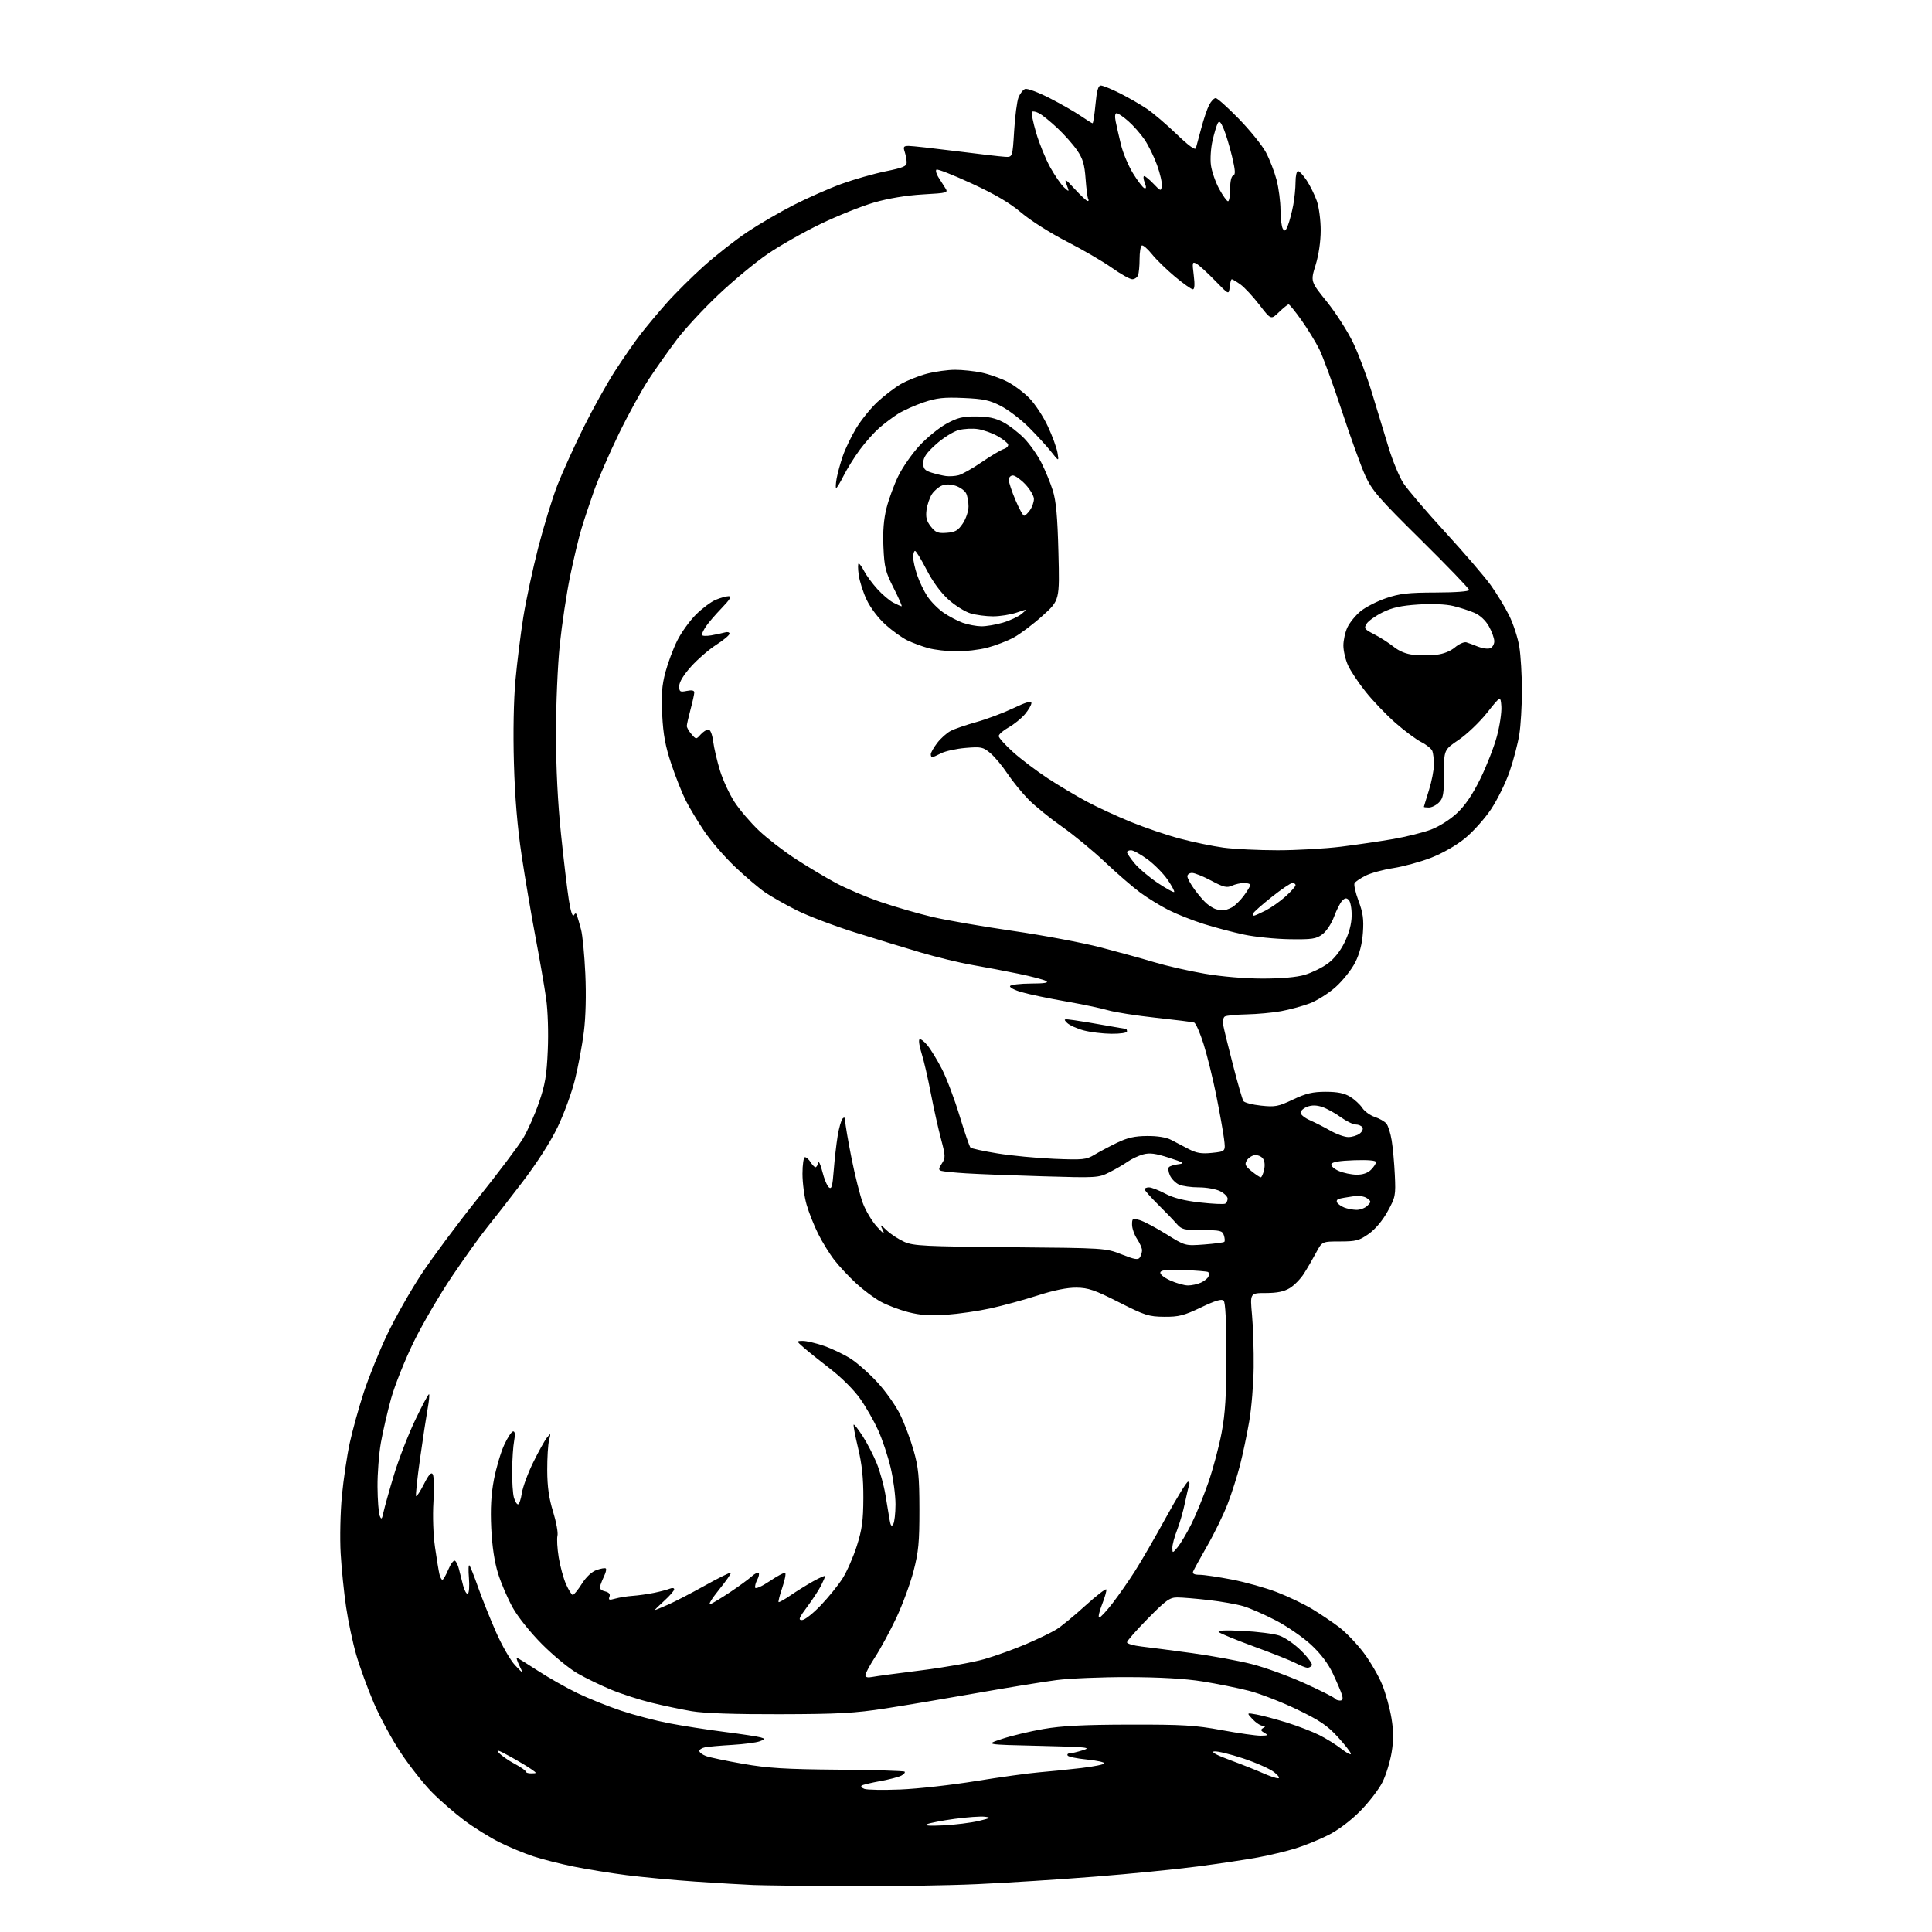 <?xml version="1.0" encoding="UTF-8" standalone="no"?>
<svg 
  version="1.1" 
  xmlns="http://www.w3.org/2000/svg" 
  xmlns:xlink="http://www.w3.org/1999/xlink" 
  xmlns:svg="http://www.w3.org/2000/svg"
  xmlns:rdf="http://www.w3.org/1999/02/22-rdf-syntax-ns#"
  xmlns:cc="http://creativecommons.org/ns#"
  xmlns:dc="http://purl.org/dc/elements/1.1/"
  viewBox="0 0 768 768"
  width="768"
  height="768"
>
<style>svg {background-color: white; }</style>"
<path stroke="none" fill="black" fill-rule="evenodd" d="M336.50,749.79C320.00,749.69 303.35,749.48 299.50,749.33C295.65,749.18 285.30,748.56 276.50,747.97C267.70,747.37 255.32,746.21 249.00,745.40C242.68,744.59 233.22,743.05 228.00,741.99C222.78,740.93 215.57,739.10 212.00,737.93C208.43,736.76 202.35,734.24 198.50,732.32C194.65,730.40 188.34,726.46 184.48,723.57C180.63,720.67 174.85,715.65 171.66,712.40C168.46,709.16 162.97,702.21 159.46,696.97C155.95,691.72 151.06,682.72 148.60,676.97C146.13,671.21 142.99,662.59 141.61,657.81C140.23,653.03 138.41,644.48 137.58,638.81C136.74,633.14 135.77,623.55 135.42,617.50C135.07,611.39 135.29,601.19 135.92,594.57C136.55,588.01 137.95,578.56 139.04,573.57C140.12,568.58 142.63,559.55 144.60,553.50C146.58,547.45 150.77,537.10 153.91,530.50C157.06,523.90 163.14,513.15 167.44,506.62C171.74,500.08 181.84,486.51 189.88,476.46C197.92,466.41 206.01,455.68 207.87,452.61C209.72,449.54 212.58,443.11 214.23,438.32C216.70,431.16 217.32,427.48 217.75,417.47C218.06,410.38 217.78,401.82 217.09,396.91C216.43,392.28 214.53,381.30 212.86,372.50C211.19,363.70 208.71,349.07 207.35,340.00C205.67,328.82 204.68,317.02 204.29,303.39C203.94,291.06 204.18,278.29 204.90,270.39C205.55,263.30 206.95,252.03 208.02,245.34C209.09,238.66 211.77,226.18 213.97,217.61C216.18,209.05 219.61,197.87 221.61,192.77C223.61,187.67 228.26,177.43 231.94,170.00C235.63,162.57 241.26,152.45 244.46,147.50C247.66,142.55 252.19,136.03 254.52,133.00C256.86,129.97 261.56,124.35 264.97,120.50C268.37,116.65 275.06,110.01 279.83,105.73C284.60,101.46 292.32,95.41 297.00,92.27C301.68,89.14 310.04,84.27 315.59,81.44C321.14,78.62 329.69,74.85 334.59,73.07C339.49,71.30 347.32,69.06 352.00,68.11C359.20,66.64 360.49,66.08 360.42,64.44C360.38,63.37 360.01,61.49 359.61,60.25C358.98,58.34 359.22,58.00 361.24,58.00C362.55,58.00 371.01,58.94 380.06,60.08C389.10,61.23 397.85,62.24 399.50,62.33C402.50,62.50 402.50,62.50 403.14,52.00C403.49,46.22 404.27,40.25 404.87,38.72C405.48,37.20 406.65,35.69 407.48,35.37C408.31,35.05 412.68,36.67 417.18,38.97C421.68,41.27 427.27,44.47 429.61,46.08C431.95,47.68 434.06,49.00 434.31,49.00C434.56,49.00 435.08,45.62 435.47,41.50C435.99,35.96 436.55,34.00 437.61,34.00C438.41,34.00 441.86,35.41 445.28,37.13C448.70,38.86 453.52,41.64 456.00,43.32C458.48,45.00 463.75,49.50 467.73,53.33C472.48,57.91 475.10,59.81 475.38,58.90C475.61,58.13 476.57,54.58 477.51,51.00C478.46,47.42 479.86,43.26 480.64,41.75C481.42,40.24 482.59,39.00 483.25,39.00C483.91,39.00 488.06,42.71 492.48,47.25C496.90,51.79 501.74,57.78 503.23,60.57C504.72,63.37 506.62,68.30 507.47,71.53C508.31,74.77 509.01,80.14 509.02,83.46C509.02,86.78 509.45,90.16 509.96,90.97C510.70,92.13 511.12,91.82 512.01,89.47C512.64,87.83 513.56,84.30 514.07,81.61C514.58,78.93 515.00,74.76 515.00,72.36C515.00,69.96 515.44,68.00 515.99,68.00C516.53,68.00 518.09,69.69 519.45,71.75C520.81,73.81 522.61,77.47 523.46,79.88C524.31,82.28 525.00,87.52 525.00,91.52C525.00,95.99 524.22,101.31 522.98,105.34C520.95,111.89 520.95,111.89 527.44,119.92C531.00,124.34 535.70,131.67 537.89,136.23C540.07,140.78 543.49,149.90 545.48,156.50C547.48,163.10 550.42,172.78 552.02,178.00C553.62,183.22 556.23,189.53 557.82,192.00C559.41,194.47 566.90,203.25 574.46,211.50C582.02,219.75 590.17,229.24 592.57,232.58C594.97,235.92 598.28,241.37 599.92,244.68C601.56,247.99 603.38,253.58 603.95,257.10C604.52,260.62 604.98,268.45 604.98,274.50C604.98,280.55 604.52,288.43 603.94,292.00C603.37,295.57 601.65,302.15 600.11,306.62C598.58,311.08 595.27,317.84 592.75,321.63C590.23,325.42 585.54,330.66 582.33,333.27C578.89,336.08 573.37,339.23 568.84,340.99C564.63,342.62 557.88,344.46 553.84,345.09C549.80,345.71 544.84,347.07 542.82,348.10C540.79,349.13 538.84,350.46 538.47,351.05C538.10,351.64 538.81,354.81 540.03,358.09C541.81,362.83 542.17,365.43 541.78,370.78C541.46,375.27 540.44,379.19 538.70,382.61C537.28,385.42 533.81,389.78 531.01,392.30C528.20,394.83 523.52,397.78 520.61,398.87C517.69,399.96 512.57,401.35 509.23,401.96C505.88,402.57 499.74,403.13 495.58,403.22C491.42,403.30 487.51,403.69 486.88,404.07C486.23,404.48 485.97,406.01 486.28,407.64C486.57,409.21 488.32,416.35 490.17,423.50C492.01,430.65 493.85,437.03 494.27,437.67C494.68,438.32 497.83,439.14 501.26,439.50C506.90,440.10 508.12,439.87 514.00,437.08C519.19,434.62 521.81,434.00 527.00,434.00C531.68,434.01 534.40,434.55 536.70,435.96C538.45,437.03 540.63,439.03 541.53,440.40C542.43,441.78 544.67,443.39 546.50,444.00C548.34,444.61 550.41,445.79 551.11,446.63C551.81,447.47 552.76,450.49 553.22,453.33C553.69,456.17 554.25,462.35 554.47,467.06C554.85,475.23 554.72,475.91 551.60,481.56C549.56,485.25 546.71,488.64 544.07,490.50C540.31,493.16 539.01,493.50 532.69,493.50C525.55,493.50 525.55,493.50 523.15,498.00C521.83,500.48 519.66,504.21 518.33,506.29C517.01,508.37 514.48,510.96 512.71,512.04C510.42,513.43 507.69,513.99 503.20,514.00C496.90,514.00 496.90,514.00 497.70,522.75C498.14,527.56 498.44,536.90 498.36,543.50C498.29,550.10 497.49,559.77 496.59,565.00C495.69,570.23 494.05,578.06 492.93,582.40C491.82,586.75 489.59,593.73 487.98,597.90C486.36,602.08 482.74,609.53 479.91,614.45C477.09,619.38 474.56,623.99 474.28,624.70C473.94,625.59 474.75,626.00 476.86,626.00C478.55,626.00 484.35,626.86 489.74,627.90C495.14,628.95 503.17,631.20 507.58,632.90C512.00,634.60 518.27,637.60 521.52,639.55C524.77,641.51 529.62,644.78 532.31,646.81C534.99,648.84 539.38,653.42 542.08,657.00C544.77,660.58 548.10,666.30 549.47,669.73C550.85,673.15 552.50,679.12 553.13,682.98C553.99,688.18 554.01,691.73 553.19,696.65C552.59,700.30 550.96,705.59 549.58,708.39C548.19,711.20 544.23,716.36 540.78,719.86C536.93,723.76 531.99,727.48 528.00,729.49C524.42,731.29 518.57,733.67 514.98,734.78C511.39,735.89 504.64,737.50 499.98,738.37C495.32,739.23 484.52,740.85 476.00,741.96C467.48,743.08 449.25,744.89 435.50,745.98C421.75,747.08 400.60,748.43 388.50,748.98C376.40,749.53 353.00,749.90 336.50,749.79zM375.00,725.61C379.68,725.37 385.98,724.58 389.00,723.87C393.78,722.73 394.11,722.51 391.50,722.18C389.85,721.97 384.46,722.35 379.51,723.02C374.57,723.69 369.62,724.65 368.51,725.14C367.21,725.72 369.49,725.89 375.00,725.61zM358.00,711.35C364.88,711.07 378.38,709.56 388.00,707.99C397.62,706.43 408.88,704.87 413.00,704.53C417.12,704.19 424.66,703.43 429.75,702.83C434.84,702.24 439.00,701.39 439.00,700.94C439.00,700.49 435.84,699.81 431.98,699.43C428.12,699.05 424.71,698.35 424.42,697.87C424.12,697.39 424.47,697.00 425.19,696.99C425.91,696.99 428.30,696.43 430.50,695.74C434.05,694.64 432.07,694.44 413.00,694.00C391.50,693.50 391.50,693.50 398.28,691.25C402.01,690.01 409.44,688.23 414.78,687.31C422.03,686.05 430.72,685.60 449.00,685.56C470.26,685.52 475.11,685.81 485.66,687.76C492.35,688.99 499.32,689.99 501.16,689.97C504.05,689.94 504.25,689.79 502.63,688.85C501.12,687.98 501.02,687.60 502.13,686.90C503.24,686.20 503.20,686.03 501.92,686.02C501.06,686.01 499.26,684.84 497.92,683.41C495.50,680.82 495.50,680.82 499.50,681.54C501.70,681.93 507.10,683.38 511.50,684.74C515.90,686.11 521.75,688.36 524.50,689.75C527.25,691.13 531.19,693.59 533.25,695.21C535.31,696.84 537.00,697.72 537.00,697.16C537.00,696.61 534.68,693.62 531.84,690.52C527.64,685.92 524.64,683.89 515.59,679.53C509.49,676.59 500.90,673.26 496.50,672.12C492.10,670.99 483.77,669.31 478.00,668.39C471.02,667.28 461.13,666.71 448.50,666.68C438.05,666.65 425.23,667.18 420.00,667.86C414.77,668.53 400.60,670.84 388.50,672.98C376.40,675.13 359.98,677.89 352.00,679.13C339.73,681.02 333.27,681.38 310.00,681.43C292.02,681.48 279.90,681.06 275.00,680.23C270.88,679.53 263.68,678.02 259.00,676.87C254.32,675.73 247.12,673.41 243.00,671.71C238.88,670.01 232.80,667.06 229.50,665.16C226.20,663.25 219.86,658.03 215.42,653.56C210.76,648.87 205.82,642.69 203.76,638.96C201.79,635.41 199.19,629.35 197.99,625.50C196.56,620.91 195.63,614.71 195.28,607.50C194.91,599.71 195.22,594.07 196.34,588.18C197.21,583.61 199.03,577.42 200.40,574.43C201.77,571.44 203.38,569.00 203.99,569.00C204.72,569.00 204.85,570.26 204.38,572.75C203.98,574.81 203.63,580.10 203.58,584.50C203.54,588.90 203.85,593.74 204.27,595.25C204.69,596.76 205.43,598.00 205.91,598.00C206.38,598.00 207.07,596.02 207.43,593.60C207.80,591.18 209.82,585.67 211.94,581.35C214.06,577.03 216.52,572.60 217.41,571.50C218.97,569.58 219.00,569.61 218.27,572.50C217.84,574.15 217.51,579.55 217.53,584.50C217.56,590.99 218.20,595.56 219.85,600.89C221.11,604.96 221.90,609.27 221.60,610.46C221.30,611.66 221.52,615.53 222.09,619.06C222.66,622.60 223.97,627.40 225.00,629.74C226.04,632.08 227.25,634.00 227.69,634.00C228.14,634.00 229.75,632.01 231.29,629.58C233.03,626.82 235.25,624.76 237.20,624.08C238.92,623.48 240.55,623.22 240.83,623.50C241.11,623.78 240.85,625.01 240.26,626.25C239.67,627.49 238.93,629.28 238.63,630.24C238.23,631.48 238.76,632.15 240.47,632.58C242.12,633.00 242.68,633.67 242.27,634.74C241.77,636.04 242.16,636.16 244.59,635.47C246.19,635.02 249.30,634.52 251.50,634.37C253.70,634.22 257.52,633.67 260.00,633.17C262.48,632.66 265.29,631.92 266.25,631.52C267.23,631.11 268.00,631.22 268.00,631.78C268.00,632.32 266.20,634.39 264.00,636.38C261.80,638.37 260.16,640.00 260.37,640.00C260.58,640.00 262.94,639.03 265.62,637.85C268.31,636.66 274.91,633.24 280.30,630.23C285.69,627.22 290.29,624.95 290.52,625.18C290.75,625.42 288.62,628.48 285.78,631.98C282.94,635.49 281.39,638.07 282.33,637.70C283.27,637.34 286.84,635.17 290.27,632.88C293.70,630.59 297.51,627.80 298.75,626.69C299.98,625.57 301.26,624.92 301.58,625.24C301.90,625.57 301.65,626.79 301.02,627.97C300.39,629.15 300.02,630.57 300.21,631.14C300.40,631.70 302.97,630.54 305.93,628.55C308.88,626.56 311.65,625.06 312.09,625.22C312.52,625.37 312.04,627.97 311.01,630.99C309.98,634.01 309.31,636.64 309.50,636.84C309.70,637.03 311.82,635.85 314.21,634.20C316.61,632.55 320.69,630.02 323.28,628.57C325.88,627.12 328.00,626.20 328.00,626.52C328.00,626.84 327.27,628.54 326.38,630.30C325.49,632.06 323.01,635.86 320.85,638.75C317.56,643.17 317.23,644.00 318.82,644.00C319.85,644.00 323.21,641.37 326.27,638.15C329.34,634.94 333.25,630.10 334.96,627.40C336.67,624.71 339.21,618.90 340.61,614.50C342.68,608.00 343.16,604.43 343.20,595.50C343.23,587.58 342.64,582.00 341.10,575.60C339.93,570.71 339.14,566.53 339.35,566.31C339.57,566.10 341.21,568.21 343.01,571.01C344.80,573.81 347.30,578.67 348.56,581.80C349.82,584.94 351.34,590.42 351.94,594.00C352.54,597.58 353.28,602.04 353.59,603.93C354.01,606.48 354.39,606.99 355.06,605.93C355.56,605.14 355.97,601.58 355.98,598.00C355.98,594.42 355.10,587.80 354.01,583.27C352.93,578.75 350.71,572.11 349.08,568.52C347.45,564.93 344.25,559.32 341.95,556.05C339.56,552.63 334.58,547.64 330.24,544.30C326.09,541.11 321.31,537.28 319.60,535.78C316.50,533.06 316.50,533.06 319.09,533.03C320.52,533.01 324.31,533.90 327.51,535.00C330.72,536.11 335.52,538.41 338.19,540.12C340.85,541.83 345.66,546.10 348.87,549.60C352.09,553.11 356.10,558.80 357.79,562.24C359.49,565.68 361.90,572.10 363.16,576.50C365.10,583.27 365.46,586.89 365.48,600.00C365.50,613.08 365.13,616.90 363.16,624.50C361.87,629.45 358.81,637.77 356.36,643.00C353.90,648.23 350.12,655.23 347.95,658.57C345.78,661.91 344.00,665.21 344.00,665.90C344.00,666.74 344.91,666.98 346.75,666.61C348.26,666.31 357.09,665.12 366.36,663.97C375.63,662.81 386.88,660.81 391.36,659.51C395.84,658.21 403.32,655.51 407.98,653.51C412.64,651.51 418.02,648.91 419.93,647.73C421.84,646.55 427.02,642.30 431.44,638.27C435.87,634.25 439.62,631.36 439.78,631.85C439.94,632.33 439.17,635.04 438.05,637.87C436.94,640.69 436.45,643.00 436.96,643.00C437.47,643.00 439.87,640.41 442.30,637.25C444.73,634.09 448.74,628.35 451.19,624.50C453.65,620.65 459.18,611.09 463.48,603.25C467.78,595.41 471.73,589.00 472.26,589.00C472.78,589.00 472.99,589.57 472.72,590.28C472.46,590.98 471.68,594.24 471.00,597.53C470.32,600.81 468.92,605.65 467.88,608.29C466.85,610.92 466.01,614.07 466.03,615.29C466.07,617.48 466.08,617.48 468.15,615.00C469.29,613.62 471.72,609.54 473.54,605.92C475.36,602.31 478.40,594.88 480.30,589.42C482.19,583.97 484.59,575.00 485.62,569.50C487.07,561.77 487.49,554.81 487.50,538.80C487.50,525.30 487.12,517.73 486.42,517.02C485.64,516.24 483.10,517.00 477.42,519.72C470.61,522.97 468.56,523.49 462.79,523.44C456.65,523.39 455.10,522.90 444.77,517.66C435.19,512.80 432.63,511.92 427.91,511.86C424.24,511.82 418.96,512.88 412.42,514.99C406.96,516.74 398.56,519.04 393.73,520.10C388.91,521.16 381.04,522.30 376.23,522.64C369.73,523.10 365.87,522.83 361.11,521.61C357.59,520.71 352.64,518.83 350.11,517.44C347.57,516.06 343.20,512.80 340.39,510.21C337.58,507.62 333.69,503.48 331.76,501.00C329.82,498.52 326.89,493.80 325.25,490.50C323.60,487.20 321.52,481.96 320.63,478.85C319.73,475.74 319.00,470.22 319.00,466.60C319.00,462.90 319.44,460.00 319.99,460.00C320.54,460.00 321.55,460.90 322.23,462.00C322.92,463.10 323.79,464.00 324.17,464.00C324.54,464.00 325.02,463.21 325.23,462.25C325.43,461.29 326.18,462.84 326.89,465.70C327.60,468.56 328.77,471.39 329.50,472.00C330.57,472.89 330.93,471.61 331.42,465.30C331.75,461.01 332.45,454.84 332.98,451.58C333.51,448.32 334.41,445.19 334.97,444.63C335.68,443.92 336.00,444.27 336.00,445.72C336.00,446.88 337.12,453.47 338.49,460.36C339.86,467.24 341.89,475.31 343.01,478.29C344.12,481.27 346.62,485.46 348.57,487.60C351.19,490.50 351.80,490.86 350.92,489.00C349.74,486.50 349.74,486.50 352.62,489.20C354.20,490.68 357.30,492.69 359.50,493.67C363.06,495.26 367.69,495.49 401.50,495.79C439.42,496.12 439.51,496.13 445.89,498.65C451.04,500.69 452.44,500.92 453.12,499.84C453.59,499.10 453.97,497.82 453.98,497.00C453.98,496.18 453.09,494.15 452.00,492.50C450.91,490.85 450.01,488.29 450.01,486.82C450.00,484.32 450.20,484.20 453.00,485.00C454.66,485.47 459.41,487.98 463.56,490.57C471.12,495.28 471.12,495.28 478.66,494.71C482.80,494.40 486.42,493.92 486.69,493.65C486.96,493.37 486.89,492.22 486.52,491.08C485.93,489.20 485.08,489.00 477.90,489.00C470.61,489.00 469.74,488.78 467.71,486.46C466.50,485.06 463.13,481.57 460.24,478.71C457.35,475.84 454.99,473.16 454.99,472.75C455.00,472.34 455.79,472.00 456.76,472.00C457.72,472.00 460.61,473.12 463.18,474.48C466.38,476.19 470.70,477.29 476.99,478.00C482.02,478.57 486.55,478.78 487.07,478.46C487.58,478.14 488.00,477.25 488.00,476.47C488.00,475.69 486.67,474.36 485.05,473.53C483.43,472.69 479.62,472.00 476.60,472.00C473.57,472.00 470.00,471.50 468.66,470.89C467.32,470.28 465.70,468.64 465.06,467.24C464.43,465.84 464.26,464.35 464.70,463.92C465.14,463.50 466.85,462.99 468.50,462.79C471.09,462.48 470.56,462.12 464.61,460.20C459.28,458.48 456.98,458.19 454.39,458.90C452.56,459.41 449.81,460.70 448.28,461.78C446.75,462.86 443.50,464.75 441.04,465.99C436.69,468.20 436.08,468.24 414.54,467.60C402.42,467.25 388.68,466.72 384.00,466.42C379.32,466.13 374.89,465.68 374.14,465.43C373.03,465.06 373.08,464.52 374.40,462.52C375.89,460.24 375.87,459.53 374.07,452.78C373.00,448.78 371.17,440.55 370.00,434.50C368.84,428.45 367.19,421.33 366.34,418.69C365.49,416.04 365.11,413.56 365.49,413.19C365.87,412.81 367.29,413.85 368.65,415.50C370.01,417.15 372.63,421.45 374.48,425.06C376.33,428.67 379.46,436.99 381.45,443.55C383.44,450.10 385.39,455.78 385.78,456.17C386.18,456.56 391.00,457.61 396.50,458.50C402.00,459.40 412.12,460.36 419.00,460.65C430.46,461.12 431.79,460.99 435.00,459.06C436.93,457.90 440.98,455.75 444.00,454.28C448.18,452.26 451.06,451.60 456.00,451.57C460.08,451.54 463.62,452.11 465.50,453.10C467.15,453.97 470.30,455.62 472.50,456.76C475.66,458.40 477.62,458.72 481.86,458.28C487.22,457.72 487.22,457.72 486.56,452.61C486.20,449.80 484.81,442.03 483.47,435.34C482.12,428.66 479.87,419.52 478.45,415.04C477.04,410.56 475.34,406.71 474.69,406.48C474.04,406.26 467.20,405.40 459.50,404.57C451.80,403.74 443.25,402.40 440.50,401.60C437.75,400.79 430.10,399.19 423.50,398.04C416.90,396.89 409.12,395.26 406.21,394.43C403.31,393.60 401.20,392.49 401.52,391.96C401.85,391.43 405.58,390.99 409.81,390.97C415.30,390.95 417.02,390.66 415.83,389.96C414.91,389.43 409.96,388.12 404.83,387.07C399.70,386.01 391.45,384.45 386.50,383.59C381.55,382.73 372.32,380.50 366.00,378.63C359.68,376.77 347.81,373.14 339.64,370.58C331.47,368.01 321.12,364.07 316.64,361.83C312.16,359.58 306.51,356.37 304.08,354.70C301.65,353.03 296.30,348.48 292.19,344.58C288.09,340.69 282.60,334.35 280.01,330.50C277.41,326.65 274.08,321.13 272.62,318.24C271.15,315.34 268.56,308.82 266.86,303.74C264.50,296.71 263.64,292.05 263.24,284.24C262.83,276.25 263.11,272.48 264.50,267.24C265.49,263.53 267.60,257.88 269.20,254.67C270.80,251.46 274.13,246.82 276.60,244.35C279.07,241.88 282.63,239.22 284.51,238.43C286.39,237.64 288.72,237.00 289.68,237.00C290.94,237.00 290.17,238.31 286.86,241.75C284.35,244.36 281.55,247.61 280.65,248.97C279.74,250.33 279.00,251.84 279.00,252.33C279.00,252.82 280.69,252.92 282.75,252.56C284.81,252.19 287.29,251.66 288.25,251.38C289.21,251.10 290.00,251.33 290.00,251.90C290.00,252.47 287.63,254.45 284.74,256.30C281.85,258.15 277.35,262.04 274.74,264.94C271.74,268.28 270.00,271.14 270.00,272.73C270.00,275.00 270.30,275.19 273.00,274.65C275.03,274.24 276.00,274.45 275.99,275.27C275.98,275.95 275.31,278.98 274.50,282.00C273.69,285.02 273.02,287.99 273.01,288.60C273.01,289.20 273.84,290.66 274.86,291.83C276.71,293.97 276.72,293.97 278.51,291.99C279.50,290.89 280.89,290.00 281.59,290.00C282.37,290.00 283.12,291.87 283.50,294.75C283.84,297.36 285.06,302.57 286.21,306.33C287.36,310.08 289.97,315.71 292.00,318.83C294.03,321.95 298.39,327.05 301.69,330.17C304.98,333.29 311.49,338.32 316.15,341.36C320.81,344.39 328.03,348.72 332.21,350.97C336.38,353.22 344.45,356.65 350.15,358.58C355.84,360.52 365.00,363.17 370.50,364.47C376.00,365.78 390.40,368.28 402.50,370.03C414.60,371.78 430.35,374.74 437.50,376.60C444.65,378.46 454.32,381.13 459.00,382.54C463.68,383.95 472.61,385.98 478.85,387.05C485.70,388.23 494.85,389.00 501.92,389.00C509.39,389.00 515.46,388.46 518.65,387.51C521.41,386.69 525.50,384.70 527.73,383.08C530.30,381.22 532.78,378.11 534.51,374.58C536.30,370.90 537.26,367.30 537.31,363.99C537.35,361.24 536.84,358.44 536.18,357.78C535.25,356.85 534.67,356.91 533.55,358.04C532.77,358.84 531.31,361.70 530.31,364.40C529.30,367.14 527.26,370.22 525.67,371.40C523.20,373.24 521.59,373.48 512.67,373.35C507.08,373.27 498.91,372.45 494.53,371.52C490.15,370.59 482.95,368.69 478.53,367.30C474.11,365.90 467.82,363.42 464.55,361.77C461.28,360.12 456.18,356.98 453.21,354.79C450.24,352.60 443.92,347.12 439.16,342.62C434.40,338.13 426.68,331.77 422.00,328.50C417.32,325.23 411.38,320.39 408.78,317.74C406.18,315.09 402.43,310.47 400.44,307.48C398.45,304.48 395.41,300.84 393.69,299.39C390.78,296.95 390.04,296.79 383.85,297.31C380.16,297.62 375.79,298.58 374.12,299.44C372.46,300.30 370.85,301.00 370.55,301.00C370.25,301.00 370.00,300.48 370.00,299.84C370.00,299.21 371.15,297.18 372.55,295.34C373.96,293.50 376.38,291.34 377.93,290.54C379.48,289.73 384.07,288.16 388.12,287.03C392.17,285.91 398.75,283.44 402.74,281.55C407.89,279.10 410.00,278.50 410.00,279.47C410.00,280.23 408.85,282.22 407.43,283.90C406.02,285.57 403.10,287.94 400.93,289.16C398.77,290.37 397.00,291.92 397.00,292.60C397.00,293.28 399.59,296.16 402.75,299.00C405.91,301.83 412.10,306.51 416.50,309.40C420.90,312.28 427.88,316.44 432.00,318.64C436.12,320.85 444.00,324.49 449.50,326.73C455.00,328.98 463.77,331.97 469.00,333.36C474.23,334.76 482.02,336.37 486.32,336.95C490.62,337.53 500.32,338.00 507.86,338.00C515.40,338.00 526.73,337.36 533.04,336.58C539.34,335.79 548.70,334.42 553.83,333.53C558.97,332.64 565.69,330.96 568.78,329.81C572.04,328.59 576.39,325.84 579.15,323.26C582.40,320.23 585.33,315.92 588.41,309.66C590.90,304.62 593.87,297.02 595.02,292.76C596.17,288.50 596.98,283.12 596.81,280.79C596.50,276.56 596.50,276.56 591.13,283.33C588.17,287.05 583.11,291.89 579.88,294.08C574.00,298.07 574.00,298.07 574.00,307.54C574.00,315.67 573.72,317.28 572.00,319.00C570.90,320.10 569.10,321.00 568.00,321.00C566.90,321.00 566.01,320.89 566.01,320.75C566.02,320.61 566.92,317.65 568.01,314.16C569.11,310.67 570.00,306.10 570.00,303.99C570.00,301.89 569.72,299.43 569.38,298.54C569.03,297.65 567.05,296.04 564.96,294.98C562.87,293.91 558.22,290.45 554.61,287.27C551.01,284.10 545.73,278.57 542.88,275.00C540.02,271.43 536.87,266.70 535.87,264.50C534.86,262.30 534.03,258.77 534.02,256.65C534.01,254.53 534.73,251.26 535.63,249.37C536.53,247.48 538.87,244.60 540.85,242.97C542.82,241.35 547.37,239.02 550.97,237.79C556.40,235.94 559.73,235.56 570.75,235.53C578.73,235.51 584.00,235.11 584.00,234.52C584.00,233.98 575.40,225.04 564.89,214.65C548.12,198.10 545.40,194.96 542.74,189.14C541.07,185.49 536.86,173.85 533.38,163.27C529.90,152.69 525.86,141.67 524.41,138.77C522.95,135.87 519.77,130.69 517.33,127.25C514.89,123.81 512.61,121.00 512.25,121.00C511.89,121.00 510.17,122.39 508.42,124.08C505.24,127.16 505.24,127.16 500.61,121.14C498.06,117.83 494.67,114.19 493.08,113.06C491.49,111.93 489.95,111.00 489.66,111.00C489.37,111.00 488.99,112.40 488.81,114.11C488.50,117.22 488.50,117.22 483.00,111.55C479.98,108.43 476.68,105.42 475.67,104.86C473.96,103.91 473.88,104.21 474.53,109.42C475.00,113.13 474.87,115.00 474.17,115.00C473.58,115.00 470.40,112.75 467.11,110.01C463.81,107.26 459.67,103.23 457.91,101.04C456.15,98.85 454.33,97.30 453.86,97.59C453.39,97.88 453.00,100.30 453.00,102.98C453.00,105.65 452.73,108.55 452.39,109.42C452.06,110.29 451.02,111.00 450.09,111.00C449.15,111.00 445.49,108.95 441.95,106.43C438.40,103.92 430.32,99.22 424.00,95.98C417.61,92.71 409.61,87.63 406.00,84.57C401.40,80.66 395.61,77.25 386.20,72.91C378.88,69.53 372.60,67.07 372.24,67.43C371.87,67.79 372.19,69.08 372.94,70.30C373.69,71.51 374.92,73.44 375.67,74.60C377.01,76.67 376.90,76.70 366.77,77.29C360.28,77.67 353.19,78.85 347.50,80.49C342.55,81.92 332.99,85.74 326.26,88.99C319.53,92.23 310.02,97.62 305.13,100.97C300.24,104.31 291.42,111.62 285.53,117.20C279.64,122.78 272.25,130.76 269.11,134.92C265.96,139.09 261.00,146.10 258.07,150.50C255.15,154.90 249.71,164.80 245.97,172.50C242.24,180.20 237.83,190.32 236.17,195.00C234.51,199.68 232.25,206.47 231.15,210.11C230.05,213.74 228.01,222.29 226.61,229.11C225.21,235.92 223.38,248.12 222.53,256.22C221.67,264.52 221.01,280.00 221.01,291.72C221.02,305.22 221.72,319.16 223.00,331.50C224.08,341.95 225.49,353.79 226.13,357.82C226.84,362.27 227.61,364.63 228.09,363.85C228.73,362.83 229.00,362.86 229.39,364.03C229.67,364.84 230.38,367.30 230.97,369.50C231.57,371.70 232.33,379.61 232.67,387.07C233.06,395.52 232.84,404.25 232.09,410.21C231.43,415.47 229.84,423.98 228.56,429.14C227.29,434.29 224.19,442.77 221.68,448.00C218.86,453.87 213.48,462.27 207.58,470.00C202.33,476.88 196.02,484.98 193.56,488.00C191.10,491.02 184.97,499.57 179.94,507.00C174.91,514.42 167.93,526.35 164.43,533.50C160.94,540.65 156.90,550.77 155.45,556.00C154.01,561.23 152.19,569.10 151.41,573.50C150.64,577.90 150.03,585.77 150.07,591.00C150.11,596.23 150.50,601.40 150.93,602.50C151.61,604.22 151.82,604.00 152.47,601.00C152.89,599.08 154.74,592.47 156.60,586.32C158.45,580.17 162.26,570.34 165.06,564.48C167.86,558.61 170.33,554.00 170.56,554.23C170.79,554.45 170.53,557.08 169.98,560.07C169.44,563.06 168.09,571.98 166.97,579.89C165.86,587.81 165.15,594.49 165.41,594.74C165.66,594.99 167.06,592.83 168.53,589.94C170.46,586.13 171.42,585.07 172.04,586.06C172.51,586.82 172.63,591.76 172.30,597.05C171.96,602.63 172.22,610.18 172.93,615.08C173.59,619.71 174.38,624.51 174.68,625.75C174.97,626.99 175.51,628.00 175.86,627.99C176.21,627.98 177.27,626.15 178.21,623.91C179.15,621.67 180.34,620.09 180.85,620.41C181.36,620.72 182.08,622.22 182.44,623.74C182.81,625.26 183.56,628.20 184.10,630.28C184.65,632.36 185.49,633.81 185.98,633.51C186.48,633.21 186.67,630.40 186.41,627.28C186.15,624.16 186.23,621.89 186.58,622.25C186.93,622.60 188.46,626.44 189.99,630.79C191.51,635.14 194.71,643.16 197.09,648.60C199.48,654.05 202.94,660.08 204.78,662.00C208.12,665.50 208.12,665.50 206.53,662.25C205.66,660.46 205.17,659.00 205.44,659.00C205.72,659.00 209.44,661.29 213.72,664.09C218.00,666.88 225.10,670.91 229.50,673.04C233.90,675.16 241.73,678.31 246.89,680.03C252.06,681.75 260.61,684.00 265.89,685.01C271.18,686.03 281.12,687.58 288.00,688.46C294.88,689.34 301.39,690.33 302.48,690.67C304.33,691.24 304.29,691.35 301.98,692.20C300.62,692.71 295.68,693.35 291.00,693.63C286.32,693.90 281.49,694.33 280.25,694.58C279.01,694.83 278.00,695.49 278.00,696.04C278.00,696.60 279.18,697.50 280.62,698.05C282.06,698.59 288.70,699.99 295.37,701.15C305.27,702.88 312.23,703.30 333.26,703.48C347.43,703.59 359.28,703.95 359.60,704.26C359.91,704.58 359.33,705.29 358.31,705.83C357.29,706.38 353.54,707.36 349.99,708.00C346.44,708.65 343.10,709.44 342.58,709.76C342.06,710.08 342.50,710.69 343.57,711.10C344.63,711.52 351.12,711.63 358.00,711.35zM508.00,706.89C508.91,706.91 508.35,705.99 506.57,704.53C504.95,703.21 499.39,700.73 494.22,699.01C489.04,697.29 483.83,696.03 482.65,696.21C481.26,696.42 483.51,697.65 489.00,699.68C493.68,701.41 499.52,703.73 502.00,704.84C504.48,705.95 507.18,706.87 508.00,706.89zM211.25,704.95C213.50,704.90 213.50,704.90 211.07,703.20C209.74,702.26 205.92,699.98 202.57,698.13C198.19,695.70 197.00,695.32 198.31,696.77C199.30,697.88 202.11,699.84 204.56,701.14C207.00,702.44 209.00,703.83 209.00,704.25C209.00,704.66 210.01,704.98 211.25,704.95zM532.63,676.00C533.72,676.00 533.95,675.39 533.46,673.75C533.09,672.51 531.48,668.74 529.89,665.36C527.97,661.27 525.05,657.41 521.15,653.79C517.92,650.81 511.62,646.46 507.13,644.13C502.64,641.79 496.84,639.25 494.24,638.48C491.63,637.71 485.45,636.61 480.50,636.05C475.55,635.48 469.94,635.01 468.03,635.01C464.99,635.00 463.52,636.06 456.28,643.41C451.72,648.03 448.00,652.28 448.00,652.84C448.00,653.40 450.59,654.15 453.75,654.52C456.91,654.88 465.92,656.06 473.77,657.13C481.62,658.20 492.31,660.16 497.54,661.49C502.77,662.81 512.23,666.24 518.57,669.12C524.90,671.99 530.32,674.71 530.60,675.17C530.89,675.63 531.80,676.00 532.63,676.00zM519.69,662.96C519.04,662.93 516.92,662.09 515.00,661.09C513.08,660.09 505.65,657.14 498.50,654.53C491.35,651.91 485.05,649.33 484.50,648.78C483.83,648.11 487.01,647.95 494.00,648.31C499.77,648.60 506.30,649.42 508.50,650.15C510.73,650.88 514.63,653.57 517.30,656.24C519.95,658.86 521.83,661.46 521.50,662.01C521.16,662.55 520.35,662.98 519.69,662.96zM472.20,510.98C473.69,510.99 476.03,510.49 477.40,509.86C478.77,509.24 480.12,508.13 480.40,507.40C480.68,506.66 480.59,505.87 480.21,505.64C479.82,505.40 475.49,505.05 470.60,504.85C464.08,504.59 461.58,504.84 461.26,505.76C461.01,506.49 462.64,507.84 465.16,508.99C467.55,510.07 470.72,510.97 472.20,510.98zM539.18,480.94C540.65,480.97 542.61,480.24 543.54,479.32C545.12,477.74 545.11,477.55 543.44,476.33C542.30,475.50 540.18,475.24 537.58,475.60C535.34,475.91 532.91,476.35 532.19,476.58C531.46,476.80 531.17,477.47 531.54,478.06C531.91,478.66 533.17,479.53 534.35,480.01C535.53,480.48 537.71,480.90 539.18,480.94zM501.17,468.00C501.54,468.00 502.14,466.63 502.51,464.96C502.92,463.07 502.70,461.35 501.93,460.41C501.24,459.58 499.78,459.04 498.69,459.20C497.60,459.37 496.21,460.32 495.60,461.32C494.69,462.82 495.01,463.55 497.50,465.56C499.15,466.90 500.80,467.99 501.17,468.00zM539.25,466.96C541.71,466.99 543.69,466.31 545.00,465.00C546.10,463.90 547.00,462.53 547.00,461.96C547.00,461.30 543.85,461.03 538.33,461.21C532.46,461.41 529.53,461.91 529.24,462.76C529.01,463.46 530.31,464.67 532.16,465.47C534.00,466.27 537.19,466.94 539.25,466.96zM535.97,452.00C537.42,452.00 539.45,451.39 540.46,450.65C541.48,449.91 541.99,448.79 541.59,448.15C541.20,447.52 540.00,447.00 538.93,447.00C537.86,447.00 535.15,445.67 532.91,444.05C530.67,442.43 527.37,440.62 525.57,440.02C523.32,439.28 521.45,439.26 519.64,439.95C518.19,440.50 517.00,441.57 517.00,442.32C517.00,443.08 518.69,444.43 520.75,445.33C522.81,446.24 526.48,448.10 528.91,449.49C531.33,450.87 534.51,452.00 535.97,452.00zM441.75,410.93C438.31,410.90 433.33,410.28 430.67,409.57C428.01,408.85 425.09,407.51 424.17,406.59C422.61,405.01 422.79,404.95 427.00,405.54C429.48,405.89 435.04,406.81 439.36,407.59C443.68,408.36 447.40,409.00 447.61,409.00C447.82,409.00 448.00,409.45 448.00,410.00C448.00,410.57 445.29,410.97 441.75,410.93zM498.46,364.00C498.80,364.00 500.88,363.08 503.08,361.96C505.29,360.83 508.87,358.31 511.05,356.34C513.22,354.38 515.00,352.37 515.00,351.88C515.00,351.40 514.44,351.00 513.75,351.01C513.06,351.01 509.35,353.52 505.50,356.59C501.65,359.65 498.35,362.57 498.17,363.08C497.98,363.59 498.11,364.00 498.46,364.00zM486.00,361.89C486.82,361.91 488.50,361.37 489.72,360.69C490.95,360.01 493.09,357.92 494.47,356.03C495.86,354.15 497.00,352.25 497.00,351.81C497.00,351.36 495.90,351.00 494.55,351.00C493.20,351.00 491.02,351.49 489.70,352.09C487.69,353.01 486.37,352.68 481.51,350.09C478.33,348.39 474.88,347.00 473.86,347.00C472.84,347.00 472.00,347.61 472.00,348.35C472.00,349.09 473.28,351.45 474.85,353.60C476.42,355.74 478.56,358.23 479.60,359.12C480.65,360.01 482.18,360.99 483.00,361.29C483.82,361.59 485.18,361.86 486.00,361.89zM466.74,354.59C466.99,354.34 465.81,352.13 464.12,349.67C462.43,347.21 458.84,343.58 456.14,341.60C453.44,339.62 450.50,338.00 449.62,338.00C448.73,338.00 448.00,338.35 448.00,338.77C448.00,339.20 449.35,341.19 451.01,343.20C452.67,345.20 456.78,348.69 460.16,350.95C463.53,353.20 466.49,354.84 466.74,354.59zM570.97,260.27C573.76,259.98 576.54,258.88 578.38,257.33C580.00,255.97 582.04,255.07 582.91,255.34C583.79,255.61 585.90,256.39 587.60,257.08C589.31,257.76 591.45,258.04 592.35,257.69C593.26,257.35 594.00,256.10 594.00,254.92C594.00,253.74 593.04,251.07 591.87,248.98C590.55,246.63 588.36,244.59 586.12,243.61C584.13,242.75 580.32,241.52 577.66,240.88C574.70,240.17 569.31,239.94 563.78,240.30C557.01,240.74 553.47,241.51 549.63,243.40C546.81,244.79 543.94,246.83 543.25,247.94C542.12,249.78 542.39,250.16 546.23,252.12C548.56,253.30 552.04,255.54 553.98,257.08C556.31,258.94 559.02,260.03 562.00,260.30C564.48,260.53 568.51,260.52 570.97,260.27zM380.04,258.93C376.44,258.90 371.48,258.31 369.00,257.63C366.52,256.94 362.79,255.57 360.71,254.56C358.63,253.56 354.71,250.75 352.01,248.32C349.17,245.76 346.02,241.62 344.54,238.48C343.12,235.50 341.69,231.02 341.35,228.53C341.01,226.04 341.00,224.00 341.34,224.00C341.67,224.00 342.66,225.38 343.53,227.06C344.40,228.74 346.74,231.92 348.73,234.12C350.72,236.33 353.60,238.78 355.13,239.56C356.65,240.35 358.13,241.00 358.41,241.00C358.69,241.00 357.27,237.75 355.25,233.77C351.99,227.35 351.53,225.52 351.18,217.47C350.90,211.24 351.29,206.40 352.41,201.95C353.30,198.40 355.41,192.68 357.09,189.23C358.77,185.78 362.55,180.36 365.49,177.18C368.44,174.00 373.24,170.08 376.17,168.47C380.55,166.05 382.66,165.53 388.00,165.55C392.78,165.57 395.64,166.17 398.79,167.83C401.15,169.07 404.91,171.96 407.14,174.26C409.37,176.56 412.45,180.93 413.98,183.97C415.52,187.01 417.56,191.97 418.51,195.00C419.81,199.11 420.38,205.33 420.74,219.57C421.23,238.63 421.23,238.63 414.46,244.74C410.74,248.10 405.59,251.99 403.02,253.39C400.45,254.79 395.70,256.62 392.47,257.47C389.23,258.31 383.64,258.97 380.04,258.93zM390.07,248.96C392.03,248.98 395.92,248.32 398.72,247.49C401.51,246.66 404.86,245.09 406.15,244.00C408.50,242.02 408.50,242.02 404.12,243.51C401.72,244.33 397.49,245.00 394.74,245.00C391.99,245.00 387.95,244.47 385.76,243.81C383.58,243.16 379.63,240.68 376.99,238.30C373.97,235.58 370.76,231.21 368.34,226.50C366.23,222.38 364.16,219.01 363.75,219.00C363.34,219.00 363.00,220.11 363.00,221.47C363.00,222.82 363.72,226.05 364.60,228.63C365.47,231.22 367.31,235.02 368.68,237.09C370.04,239.15 372.90,242.04 375.03,243.52C377.16,244.99 380.61,246.81 382.70,247.56C384.79,248.30 388.11,248.93 390.07,248.96zM376.33,211.80C379.72,211.55 380.83,210.91 382.72,208.10C383.99,206.21 385.00,203.19 385.00,201.29C385.00,199.41 384.56,197.05 384.02,196.04C383.48,195.03 381.67,193.73 379.98,193.14C378.04,192.47 376.05,192.41 374.51,192.99C373.19,193.50 371.37,195.04 370.46,196.42C369.56,197.80 368.59,200.63 368.31,202.71C367.93,205.62 368.32,207.15 370.02,209.30C371.90,211.68 372.84,212.06 376.33,211.80zM407.09,205.00C407.53,205.00 408.59,204.00 409.44,202.78C410.30,201.56 411.00,199.56 411.00,198.35C411.00,197.14 409.48,194.54 407.63,192.57C405.78,190.61 403.53,189.00 402.63,189.00C401.73,189.00 401.00,189.79 401.00,190.75C401.00,191.71 402.19,195.31 403.65,198.75C405.11,202.19 406.66,205.00 407.09,205.00zM332.40,194.00C332.13,194.00 332.21,192.31 332.57,190.25C332.94,188.19 334.05,184.14 335.04,181.26C336.03,178.38 338.44,173.39 340.39,170.17C342.35,166.95 346.11,162.30 348.74,159.84C351.37,157.38 355.55,154.18 358.01,152.73C360.48,151.29 365.18,149.41 368.46,148.55C371.74,147.70 376.78,147.00 379.66,147.00C382.54,147.00 387.29,147.51 390.20,148.12C393.12,148.74 397.65,150.33 400.28,151.66C402.92,152.98 406.92,155.97 409.19,158.28C411.45,160.60 414.77,165.65 416.55,169.50C418.34,173.35 420.06,178.07 420.38,180.00C420.96,183.50 420.96,183.50 417.79,179.50C416.05,177.30 412.06,172.95 408.93,169.82C405.79,166.70 400.81,162.90 397.86,161.39C393.40,159.08 390.91,158.55 383.00,158.21C375.18,157.87 372.38,158.18 367.17,159.94C363.69,161.11 359.11,163.17 356.99,164.50C354.88,165.84 351.48,168.40 349.44,170.18C347.41,171.97 343.97,175.83 341.81,178.76C339.65,181.69 336.76,186.31 335.39,189.04C334.02,191.77 332.67,194.00 332.40,194.00zM381.06,188.91C382.46,188.55 386.60,186.21 390.24,183.71C393.89,181.22 397.82,178.87 398.99,178.50C400.16,178.13 400.94,177.31 400.73,176.67C400.52,176.02 398.64,174.54 396.55,173.36C394.46,172.18 390.98,170.93 388.81,170.59C386.65,170.24 383.15,170.42 381.03,170.99C378.92,171.56 374.89,174.09 372.09,176.61C368.25,180.06 367.00,181.88 367.00,184.02C367.00,186.33 367.59,187.03 370.25,187.87C372.04,188.43 374.62,189.04 376.00,189.23C377.38,189.42 379.65,189.28 381.06,188.91zM432.31,79.89C432.75,79.95 432.88,79.62 432.59,79.15C432.30,78.68 431.83,75.05 431.54,71.09C431.12,65.31 430.44,63.05 428.13,59.69C426.54,57.39 423.02,53.42 420.31,50.89C417.60,48.35 414.35,45.72 413.10,45.05C411.85,44.39 410.56,44.11 410.22,44.44C409.89,44.78 410.63,48.53 411.88,52.78C413.12,57.02 415.65,63.21 417.49,66.53C419.34,69.84 421.81,73.42 422.98,74.48C425.10,76.40 425.10,76.40 424.03,73.45C423.06,70.78 423.36,70.94 427.23,75.14C429.58,77.70 431.86,79.83 432.31,79.89zM488.16,80.00C488.62,80.00 489.00,77.79 489.00,75.08C489.00,72.07 489.48,70.01 490.23,69.76C491.19,69.44 491.07,67.70 489.75,62.17C488.80,58.23 487.32,53.31 486.45,51.25C485.25,48.40 484.68,47.86 484.07,49.00C483.62,49.83 482.69,52.91 482.01,55.85C481.32,58.80 481.03,63.21 481.37,65.70C481.71,68.18 483.19,72.41 484.65,75.11C486.12,77.80 487.70,80.00 488.16,80.00zM461.84,73.95C462.02,72.73 461.17,68.99 459.95,65.62C458.73,62.25 456.47,57.66 454.92,55.41C453.38,53.15 450.50,49.89 448.52,48.16C446.55,46.42 444.46,45.00 443.89,45.00C443.24,45.00 443.09,46.24 443.49,48.25C443.85,50.04 444.80,54.20 445.60,57.50C446.40,60.80 448.57,65.96 450.43,68.97C452.28,71.97 454.30,74.60 454.91,74.80C455.69,75.06 455.73,74.42 455.03,72.59C454.49,71.16 454.40,70.00 454.84,70.00C455.27,70.00 456.95,71.39 458.56,73.08C461.40,76.05 461.51,76.08 461.84,73.95z" />

</svg>